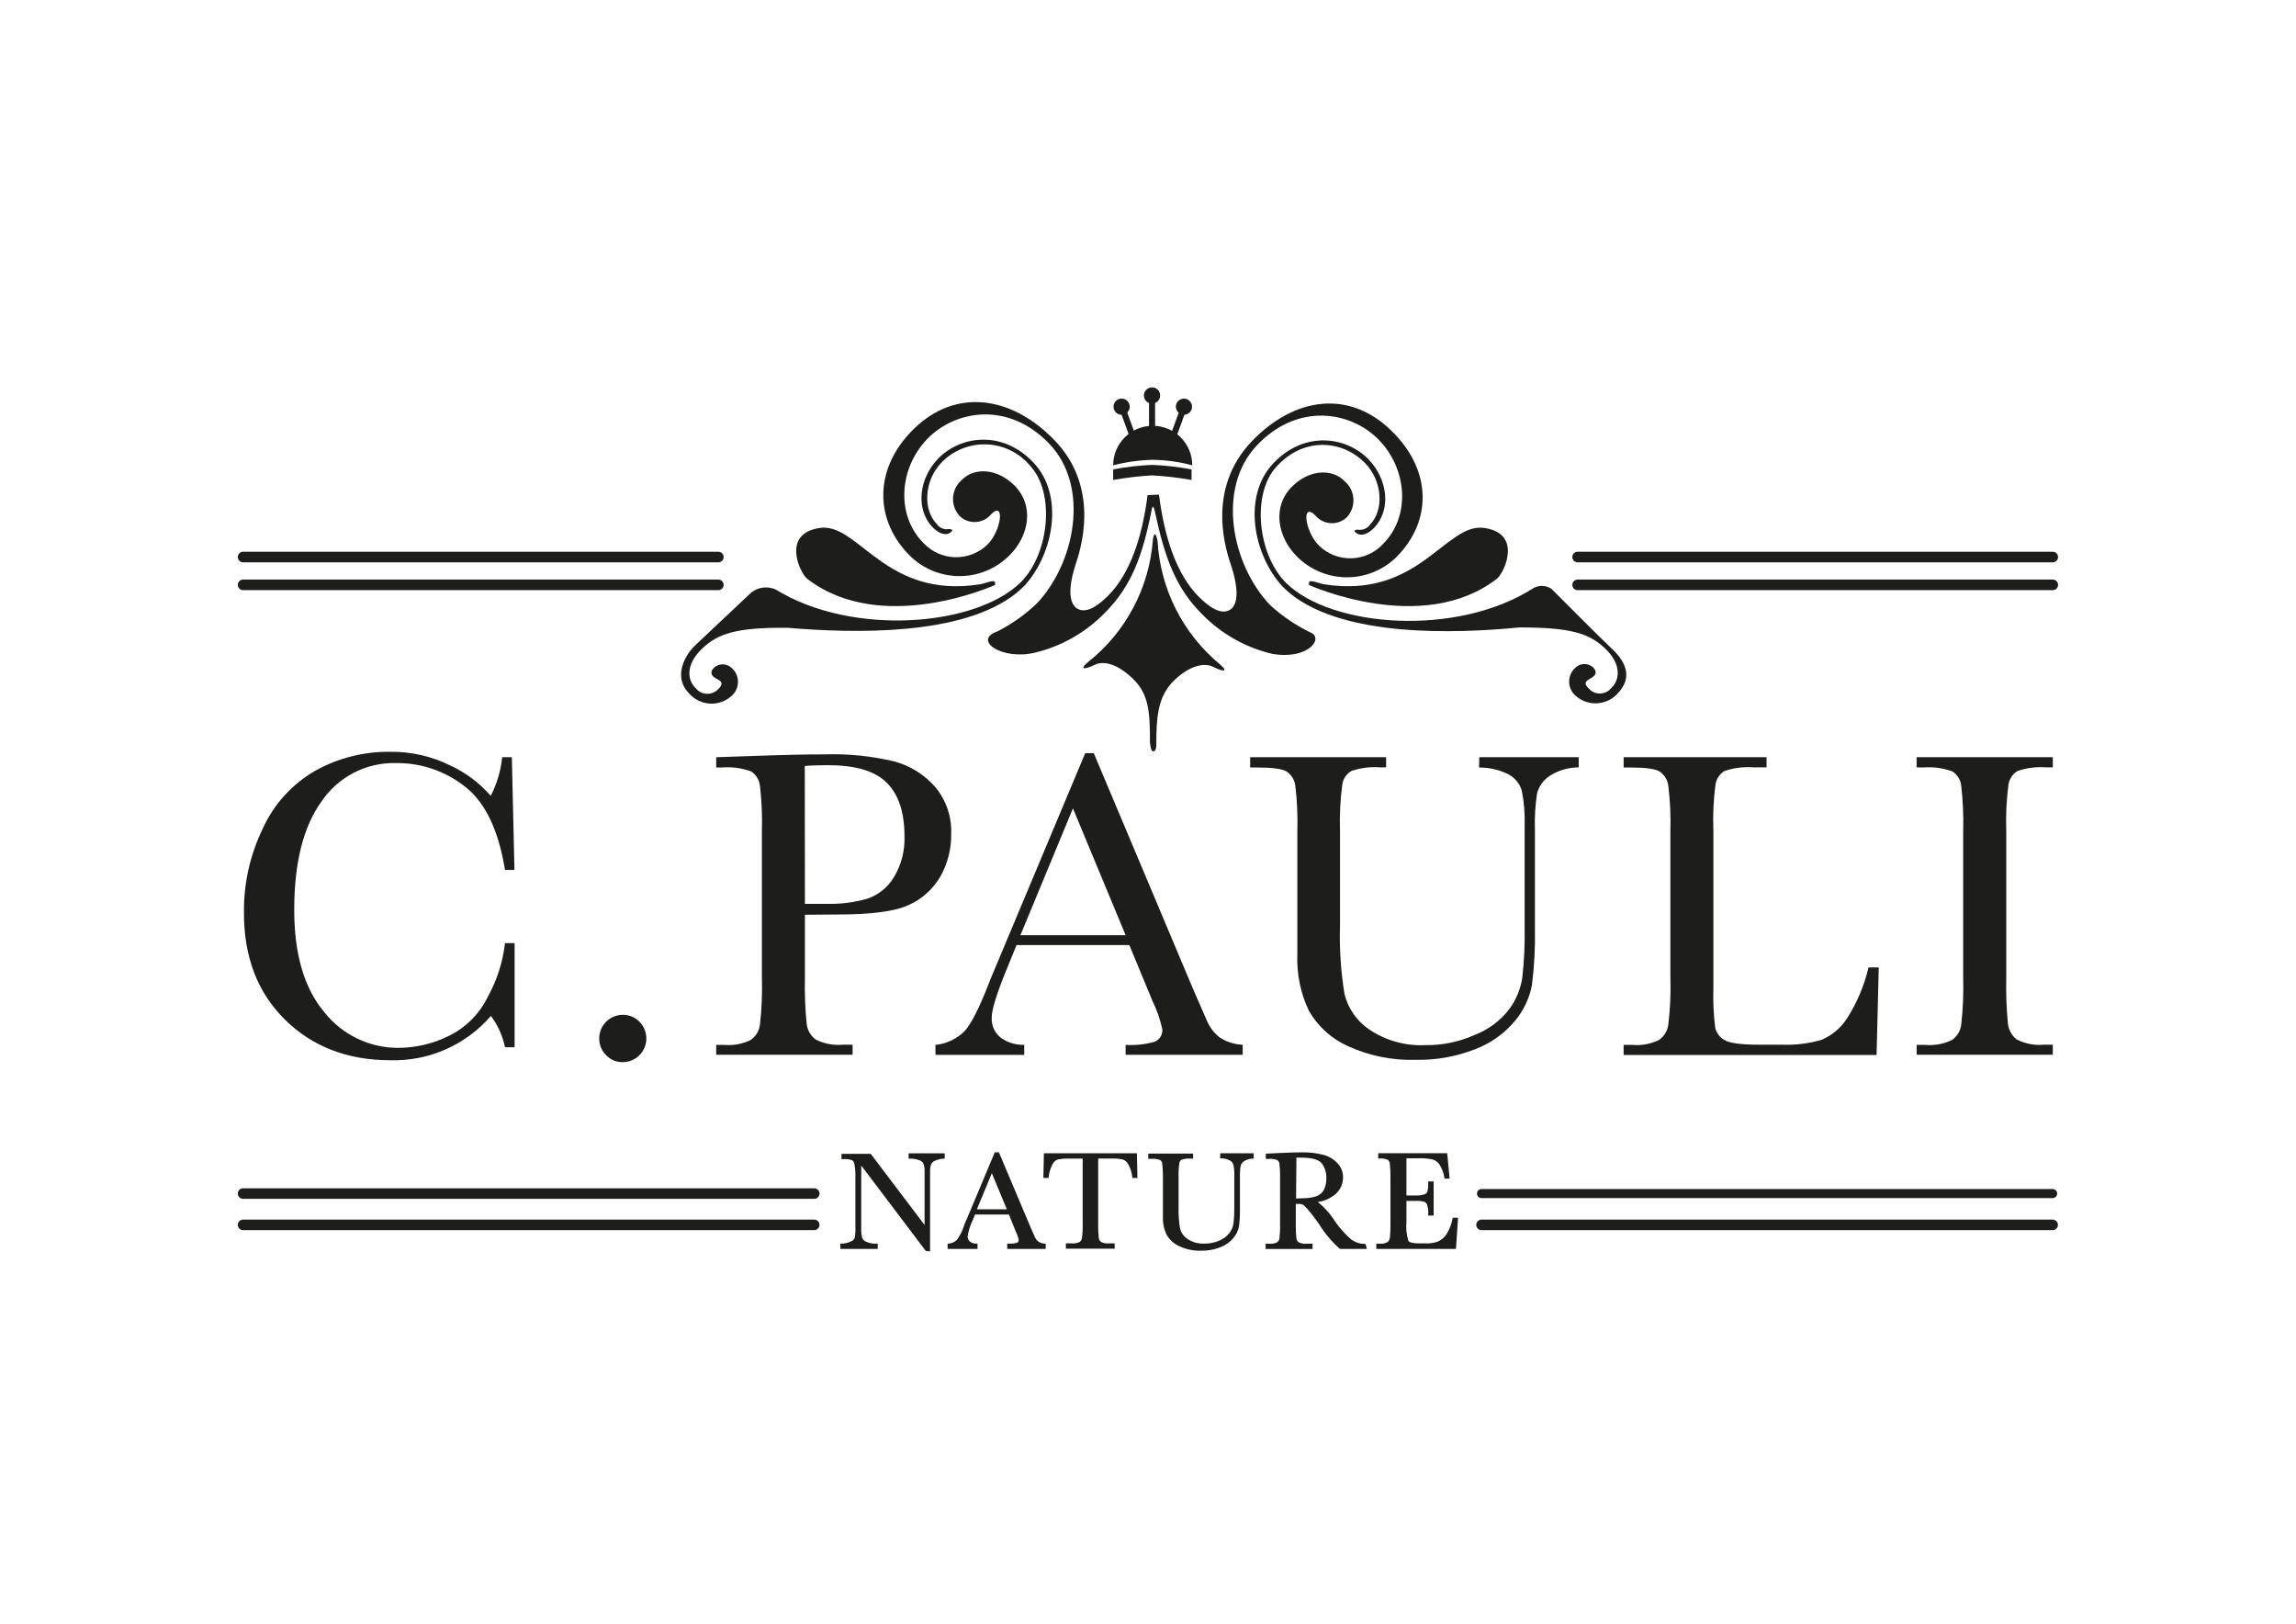 <?xml version="1.0" encoding="utf-8"?>
<svg xmlns="http://www.w3.org/2000/svg" height="794" preserveAspectRatio="xMidYMid meet" version="1.2" viewBox="0 0 841.92 595.5" width="1123" zoomAndPan="magnify">
  <defs>
    <clipPath id="f807a75f88">
      <path d="M 297 412 L 357 412 L 357 459.348 L 297 459.348 Z M 297 412"/>
    </clipPath>
    <clipPath id="290cab8353">
      <path d="M 336 412 L 395 412 L 395 459.348 L 336 459.348 Z M 336 412"/>
    </clipPath>
    <clipPath id="7ccc1c7296">
      <path d="M 371 412 L 428 412 L 428 459.348 L 371 459.348 Z M 371 412"/>
    </clipPath>
    <clipPath id="cf3eaf56d1">
      <path d="M 410 412 L 471 412 L 471 459.348 L 410 459.348 Z M 410 412"/>
    </clipPath>
    <clipPath id="ebf1d3f25f">
      <path d="M 453 412 L 512 412 L 512 459.348 L 453 459.348 Z M 453 412"/>
    </clipPath>
    <clipPath id="12840b3ba7">
      <path d="M 494 412 L 546 412 L 546 459.348 L 494 459.348 Z M 494 412"/>
    </clipPath>
    <clipPath id="e5f614f22c">
      <path d="M 87.07 435 L 301 435 L 301 440 L 87.07 440 Z M 87.07 435"/>
    </clipPath>
    <clipPath id="8d64456c8f">
      <path d="M 87.07 212 L 266 212 L 266 217 L 87.07 217 Z M 87.07 212"/>
    </clipPath>
    <clipPath id="6197ba24ee">
      <path d="M 87.07 202 L 266 202 L 266 207 L 87.07 207 Z M 87.07 202"/>
    </clipPath>
    <clipPath id="8d81e93aa5">
      <path d="M 576 212 L 754.762 212 L 754.762 217 L 576 217 Z M 576 212"/>
    </clipPath>
    <clipPath id="d12bbbc75d">
      <path d="M 576 202 L 754.762 202 L 754.762 207 L 576 207 Z M 576 202"/>
    </clipPath>
    <clipPath id="0a6638a187">
      <path d="M 87.07 447 L 301 447 L 301 452 L 87.07 452 Z M 87.07 447"/>
    </clipPath>
    <clipPath id="6499529a54">
      <path d="M 541 436 L 754.762 436 L 754.762 440 L 541 440 Z M 541 436"/>
    </clipPath>
    <clipPath id="ef3f160206">
      <path d="M 541 447 L 754.762 447 L 754.762 452 L 541 452 Z M 541 447"/>
    </clipPath>
    <clipPath id="01c98ee0f1">
      <path d="M 397 141.613 L 465 141.613 L 465 197 L 397 197 Z M 397 141.613"/>
    </clipPath>
    <clipPath id="b7de36c073">
      <path d="M 380 141.613 L 449 141.613 L 449 197 L 380 197 Z M 380 141.613"/>
    </clipPath>
  </defs>
  <g id="5e2469bf2d">
    <path d="M 185.086 345.898 L 188.605 345.898 L 188.605 384.117 L 185.086 384.117 C 184.219 379.898 182.496 376.066 179.914 372.617 C 178.777 373.93 177.578 375.172 176.305 376.352 C 175.031 377.531 173.699 378.637 172.305 379.668 C 170.91 380.695 169.465 381.648 167.965 382.52 C 166.465 383.391 164.922 384.176 163.336 384.879 C 161.75 385.578 160.129 386.188 158.477 386.711 C 156.82 387.23 155.145 387.66 153.441 387.996 C 151.738 388.332 150.023 388.574 148.297 388.719 C 146.566 388.867 144.836 388.918 143.102 388.871 C 127.324 388.871 114.387 383.883 104.301 373.91 C 94.211 363.934 89.219 350.738 89.32 334.32 C 89.293 329.043 89.863 323.832 91.031 318.688 C 92.203 313.543 93.945 308.598 96.254 303.852 C 98.281 299.391 100.941 295.348 104.242 291.723 C 107.543 288.102 111.324 285.07 115.578 282.637 C 119.742 280.328 124.133 278.59 128.75 277.422 C 133.367 276.254 138.055 275.691 142.816 275.738 C 146.664 275.68 150.461 276.074 154.215 276.922 C 157.965 277.77 161.566 279.047 165.012 280.75 C 170.746 283.418 175.695 287.133 179.859 291.887 C 182.145 287.43 183.543 282.707 184.051 277.727 L 187.598 277.727 L 188.555 319.074 L 185.086 319.074 C 182.691 304.359 177.766 294.145 170.316 288.426 C 168.535 287.027 166.652 285.789 164.66 284.711 C 162.672 283.633 160.605 282.73 158.461 282 C 156.32 281.273 154.129 280.73 151.895 280.371 C 149.66 280.016 147.41 279.848 145.145 279.871 C 143.812 279.836 142.484 279.883 141.16 280.012 C 139.832 280.145 138.52 280.355 137.223 280.652 C 135.922 280.945 134.645 281.32 133.395 281.773 C 132.141 282.227 130.922 282.758 129.734 283.363 C 128.551 283.969 127.406 284.645 126.305 285.395 C 125.203 286.145 124.152 286.957 123.152 287.84 C 122.152 288.719 121.211 289.656 120.328 290.656 C 119.449 291.652 118.633 292.699 117.879 293.801 C 111.137 303.07 107.766 316.352 107.766 333.648 C 107.766 349.996 111.449 362.531 118.812 371.246 C 120.445 373.316 122.297 375.172 124.359 376.816 C 126.418 378.461 128.641 379.848 131.023 380.98 C 133.406 382.117 135.883 382.965 138.461 383.527 C 141.039 384.094 143.645 384.359 146.285 384.324 C 152.586 384.234 158.57 382.812 164.238 380.059 C 167.406 378.539 170.234 376.539 172.727 374.062 C 175.219 371.586 177.234 368.77 178.773 365.613 C 182.172 359.457 184.277 352.883 185.086 345.898 Z M 185.086 345.898" style="stroke:none;fill-rule:nonzero;fill:#1d1d1b;fill-opacity:1;"/>
    <path d="M 219.648 380.809 C 219.648 380.246 219.707 379.688 219.82 379.133 C 219.934 378.582 220.098 378.043 220.316 377.523 C 220.535 377.004 220.801 376.508 221.113 376.039 C 221.43 375.57 221.785 375.137 222.184 374.738 C 222.586 374.34 223.02 373.984 223.488 373.668 C 223.957 373.355 224.453 373.09 224.973 372.871 C 225.492 372.656 226.031 372.488 226.586 372.379 C 227.137 372.266 227.695 372.207 228.262 372.203 C 229.426 372.191 230.543 372.41 231.617 372.859 C 232.691 373.309 233.633 373.953 234.445 374.789 C 235.047 375.398 235.547 376.082 235.945 376.836 C 236.344 377.594 236.625 378.395 236.789 379.234 C 236.953 380.074 236.992 380.922 236.902 381.773 C 236.816 382.625 236.605 383.445 236.277 384.234 C 235.945 385.023 235.508 385.75 234.965 386.41 C 234.418 387.07 233.789 387.637 233.078 388.113 C 232.363 388.586 231.598 388.949 230.777 389.195 C 229.957 389.445 229.117 389.57 228.262 389.57 C 227.105 389.59 225.996 389.375 224.934 388.926 C 223.871 388.477 222.945 387.828 222.156 386.984 C 221.336 386.168 220.707 385.223 220.273 384.152 C 219.836 383.082 219.629 381.965 219.648 380.809 Z M 219.648 380.809" style="stroke:none;fill-rule:nonzero;fill:#1d1d1b;fill-opacity:1;"/>
    <path d="M 295.105 335.508 L 295.105 358.457 C 294.973 364.086 295.18 369.699 295.727 375.305 C 295.832 376.477 296.168 377.574 296.734 378.605 C 297.301 379.637 298.051 380.508 298.984 381.223 C 300.523 382.016 302.141 382.578 303.84 382.906 C 305.539 383.234 307.246 383.32 308.969 383.16 L 312.594 383.16 L 312.594 386.855 L 262.562 386.855 L 262.562 383.238 L 265.484 383.238 C 268.879 383.52 272.113 382.926 275.188 381.457 C 276.113 380.812 276.875 380.016 277.469 379.059 C 278.062 378.102 278.438 377.066 278.602 375.949 C 279.258 370.164 279.5 364.355 279.324 358.535 L 279.324 304.938 C 279.492 299.312 279.25 293.703 278.602 288.113 C 278.473 287.059 278.129 286.082 277.566 285.176 C 277.008 284.273 276.281 283.531 275.395 282.945 C 271.895 281.668 268.293 281.188 264.582 281.5 L 262.562 281.5 L 262.562 277.727 L 276.273 277.262 C 287.223 276.863 295.762 276.676 301.883 276.691 C 310.684 276.379 319.367 277.242 327.934 279.277 C 330.844 280.07 333.574 281.27 336.129 282.871 C 338.684 284.473 340.953 286.41 342.938 288.684 C 344.922 291.07 346.418 293.734 347.422 296.676 C 348.426 299.613 348.871 302.637 348.758 305.738 C 348.812 308.5 348.504 311.223 347.828 313.902 C 347.152 316.582 346.133 319.125 344.773 321.527 C 343.445 323.797 341.805 325.812 339.852 327.578 C 337.902 329.34 335.73 330.77 333.34 331.863 C 328.371 334.242 319.629 335.406 307.109 335.406 Z M 295.105 331.504 L 302.867 331.504 C 308.043 331.652 313.121 331.016 318.102 329.59 C 320.133 328.887 321.98 327.855 323.645 326.496 C 325.309 325.137 326.684 323.531 327.777 321.684 C 329.121 319.438 330.121 317.051 330.777 314.52 C 331.434 311.984 331.719 309.414 331.633 306.797 C 331.633 297.781 329.434 291.293 324.984 286.953 C 320.535 282.609 313.367 280.645 303.434 280.645 C 299.797 280.645 297.004 280.75 295.055 280.957 Z M 295.105 331.504" style="stroke:none;fill-rule:nonzero;fill:#1d1d1b;fill-opacity:1;"/>
    <path d="M 414.125 346.621 L 372.734 346.621 L 369.918 353.547 C 365.727 363.574 363.629 370.121 363.629 373.188 C 363.586 373.895 363.629 374.602 363.758 375.301 C 363.887 376 364.098 376.676 364.391 377.324 C 364.684 377.973 365.051 378.574 365.492 379.133 C 365.93 379.691 366.434 380.191 366.992 380.629 C 368.238 381.523 369.594 382.191 371.059 382.633 C 372.527 383.074 374.023 383.27 375.555 383.211 L 375.555 386.906 L 342.988 386.906 L 342.988 383.238 C 345.039 383.039 346.992 382.492 348.852 381.605 C 350.707 380.719 352.359 379.539 353.801 378.07 C 356.145 375.398 358.992 369.809 362.336 361.297 C 362.598 360.496 363.891 357.371 366.191 351.945 L 397.934 276.227 L 401.062 276.227 L 437.562 362.902 L 442.555 374.324 C 443.562 376.73 445.078 378.754 447.109 380.395 C 449.711 382.125 452.574 383.055 455.695 383.188 L 455.695 386.883 L 412.754 386.883 L 412.754 383.238 C 416.383 383.453 419.941 383.062 423.438 382.074 C 423.887 381.887 424.293 381.629 424.66 381.309 C 425.027 380.988 425.336 380.621 425.586 380.203 C 425.832 379.785 426.012 379.336 426.117 378.863 C 426.223 378.387 426.254 377.91 426.207 377.426 C 425.387 373.773 424.152 370.266 422.508 366.906 Z M 412.754 343.004 L 393.43 296.488 L 374.16 343.004 Z M 412.754 343.004" style="stroke:none;fill-rule:nonzero;fill:#1d1d1b;fill-opacity:1;"/>
    <path d="M 542.484 277.727 L 578.961 277.727 L 578.961 281.449 C 577.031 281.449 575.145 281.727 573.301 282.281 C 571.457 282.836 569.73 283.645 568.121 284.703 C 567.035 285.445 566.113 286.352 565.352 287.426 C 564.594 288.496 564.039 289.664 563.695 290.93 C 563.004 295.387 562.738 299.863 562.895 304.371 L 562.895 340.547 C 563.035 347.465 562.672 354.355 561.809 361.223 C 561.352 363.668 560.594 366.02 559.527 368.27 C 558.461 370.52 557.125 372.598 555.523 374.504 C 553.57 376.824 551.355 378.859 548.879 380.613 C 546.406 382.363 543.746 383.773 540.906 384.84 C 533.91 387.566 526.66 388.859 519.152 388.715 C 514.898 388.844 510.688 388.488 506.516 387.648 C 502.344 386.812 498.32 385.516 494.445 383.754 C 491.426 382.414 488.68 380.641 486.219 378.434 C 483.758 376.227 481.699 373.691 480.039 370.836 C 478.484 367.602 477.348 364.23 476.621 360.723 C 475.895 357.211 475.602 353.664 475.742 350.082 L 475.742 304.938 C 475.922 299.312 475.672 293.703 474.992 288.113 C 474.855 287.059 474.504 286.082 473.941 285.18 C 473.375 284.277 472.648 283.531 471.762 282.945 C 470.129 281.965 466.586 281.5 461.023 281.5 L 458.438 281.5 L 458.438 277.727 L 508.312 277.727 L 508.312 281.449 L 506.113 281.449 C 502.516 281.176 499.004 281.613 495.586 282.766 C 494.68 283.297 493.934 284 493.344 284.867 C 492.754 285.734 492.379 286.691 492.223 287.727 C 491.477 293.441 491.199 299.18 491.395 304.938 L 491.395 339.309 C 491.133 347.801 491.684 356.242 493.051 364.633 C 493.723 367.32 494.859 369.793 496.465 372.055 C 498.066 374.312 500.023 376.207 502.336 377.734 C 505.348 379.727 508.598 381.203 512.082 382.156 C 515.566 383.109 519.113 383.496 522.723 383.316 C 529.031 383.395 535.07 382.145 540.828 379.57 C 543.293 378.617 545.59 377.359 547.715 375.789 C 549.84 374.219 551.719 372.395 553.348 370.316 C 555.906 366.879 557.535 363.043 558.238 358.816 C 558.949 352.625 559.242 346.418 559.117 340.188 L 559.117 302.922 C 559.277 298.574 558.934 294.27 558.082 290 C 557.711 288.742 557.117 287.602 556.297 286.578 C 555.477 285.555 554.496 284.723 553.348 284.082 C 549.91 282.348 546.262 281.484 542.406 281.5 Z M 542.484 277.727" style="stroke:none;fill-rule:nonzero;fill:#1d1d1b;fill-opacity:1;"/>
    <path d="M 689.027 354.812 L 688.227 386.934 L 595.438 386.934 L 595.438 383.238 L 598.645 383.238 C 602.047 383.523 605.289 382.93 608.371 381.457 C 609.301 380.816 610.066 380.016 610.664 379.059 C 611.262 378.102 611.645 377.066 611.812 375.949 C 612.512 370.164 612.77 364.359 612.59 358.535 L 612.59 304.938 C 612.762 299.309 612.504 293.703 611.812 288.113 C 611.68 287.062 611.332 286.082 610.77 285.18 C 610.211 284.281 609.488 283.535 608.605 282.945 C 606.949 281.965 603.43 281.5 597.844 281.5 L 595.438 281.5 L 595.438 277.727 L 647.871 277.727 L 647.871 281.449 L 643.035 281.449 C 639.43 281.176 635.91 281.617 632.48 282.766 C 631.594 283.293 630.859 283.98 630.277 284.828 C 629.695 285.676 629.316 286.609 629.145 287.625 C 628.391 293.371 628.129 299.145 628.367 304.938 L 628.367 362.074 C 628.203 367.027 628.418 371.961 629.016 376.883 C 629.234 377.871 629.648 378.773 630.266 379.582 C 630.879 380.387 631.637 381.031 632.531 381.508 C 634.422 382.594 638.535 383.16 644.793 383.16 L 653.098 383.16 C 658.18 383.383 663.164 382.789 668.051 381.379 C 669.945 380.574 671.68 379.512 673.258 378.191 C 674.836 376.871 676.188 375.348 677.312 373.625 C 681.039 367.809 683.695 361.535 685.277 354.812 Z M 689.027 354.812" style="stroke:none;fill-rule:nonzero;fill:#1d1d1b;fill-opacity:1;"/>
    <path d="M 702.922 281.449 L 702.922 277.727 L 752.871 277.727 L 752.871 281.449 L 750.52 281.449 C 746.91 281.18 743.395 281.617 739.965 282.766 C 739.078 283.293 738.344 283.98 737.762 284.828 C 737.18 285.676 736.801 286.609 736.629 287.625 C 735.867 293.336 735.59 299.074 735.801 304.836 L 735.801 358.457 C 735.664 364.086 735.863 369.699 736.395 375.305 C 736.5 376.469 736.832 377.562 737.391 378.594 C 737.949 379.621 738.684 380.496 739.602 381.223 C 741.148 382.02 742.773 382.586 744.48 382.914 C 746.188 383.242 747.906 383.324 749.641 383.16 L 752.871 383.16 L 752.871 386.855 L 702.922 386.855 L 702.922 383.238 L 706.129 383.238 C 709.531 383.523 712.773 382.93 715.855 381.457 C 716.785 380.816 717.547 380.02 718.141 379.062 C 718.734 378.105 719.113 377.066 719.27 375.949 C 719.926 370.164 720.168 364.355 719.992 358.535 L 719.992 304.938 C 720.16 299.312 719.918 293.703 719.27 288.113 C 719.145 287.059 718.805 286.078 718.242 285.172 C 717.68 284.27 716.953 283.527 716.062 282.945 C 712.562 281.668 708.961 281.188 705.25 281.5 Z M 702.922 281.449" style="stroke:none;fill-rule:nonzero;fill:#1d1d1b;fill-opacity:1;"/>
    <path d="M 339.652 458.488 L 315.359 426.344 L 315.359 450.145 C 315.293 451.457 315.398 452.758 315.672 454.043 C 315.988 454.848 316.539 455.422 317.324 455.777 C 318.621 456.379 319.984 456.637 321.414 456.551 L 321.414 457.715 L 308.48 457.715 L 308.48 456.551 C 309.797 456.527 311.047 456.223 312.23 455.648 C 312.957 455.344 313.465 454.824 313.758 454.098 C 313.969 452.785 314.047 451.469 313.988 450.145 L 313.988 432.055 C 314.062 430.316 313.941 428.594 313.625 426.887 C 313.512 426.125 313.125 425.547 312.461 425.152 C 311.297 424.809 310.105 424.68 308.895 424.766 L 308.895 423.602 L 319.035 423.602 L 339.367 450.453 L 339.367 429.754 C 339.441 428.66 339.285 427.602 338.898 426.574 C 338.457 425.836 337.82 425.352 336.984 425.129 C 335.863 424.738 334.707 424.559 333.52 424.586 L 333.52 423.422 L 345.988 423.422 L 345.988 424.586 C 344.785 424.648 343.641 424.934 342.547 425.438 C 341.812 425.754 341.285 426.277 340.969 427.016 C 340.68 428.035 340.559 429.078 340.609 430.141 L 340.609 458.566 Z M 339.652 458.488" style="stroke:none;fill-rule:nonzero;fill:#1d1d1b;fill-opacity:1;"/>
    <g clip-path="url(#f807a75f88)" clip-rule="nonzero">
      <path d="M 105.391 130.12 L 96 117.681 L 96 126.891 C 95.974 127.399 96.015 127.902 96.121 128.399 C 96.243 128.711 96.456 128.933 96.759 129.07 C 97.261 129.303 97.788 129.403 98.34 129.37 L 98.34 129.82 L 93.341 129.82 L 93.341 129.37 C 93.849 129.361 94.333 129.243 94.79 129.021 C 95.071 128.903 95.267 128.702 95.381 128.42 C 95.462 127.913 95.492 127.403 95.47 126.891 L 95.47 119.89 C 95.498 119.218 95.452 118.551 95.329 117.891 C 95.285 117.596 95.136 117.372 94.879 117.219 C 94.429 117.086 93.969 117.037 93.501 117.07 L 93.501 116.619 L 97.421 116.619 L 105.28 127.01 L 105.28 119 C 105.309 118.577 105.249 118.167 105.099 117.77 C 104.929 117.484 104.683 117.297 104.359 117.21 C 103.926 117.059 103.479 116.99 103.02 117 L 103.02 116.55 L 107.84 116.55 L 107.84 117 C 107.375 117.024 106.932 117.135 106.51 117.33 C 106.226 117.452 106.022 117.655 105.9 117.941 C 105.788 118.335 105.741 118.739 105.761 119.15 L 105.761 130.15 Z M 105.391 130.12" style="fill:none;stroke-width:0.3;stroke-linecap:butt;stroke-linejoin:miter;stroke:#1d1d1b;stroke-opacity:1;stroke-miterlimit:10;" transform="matrix(2.587,0,0,2.584,67.023,122.236)"/>
    </g>
    <path d="M 370.176 445.078 L 357.242 445.078 L 356.363 447.25 C 355.398 449.211 354.742 451.27 354.395 453.426 C 354.367 453.875 354.441 454.305 354.625 454.715 C 354.809 455.125 355.078 455.473 355.43 455.75 C 356.203 456.305 357.066 456.574 358.016 456.551 L 358.016 457.715 L 347.824 457.715 L 347.824 456.551 C 349.148 456.426 350.277 455.891 351.215 454.949 C 352.332 453.355 353.195 451.633 353.801 449.781 C 353.801 449.523 354.293 448.539 355.016 446.836 L 365 423.035 L 365.984 423.035 L 377.445 450.168 L 379.023 453.762 C 379.332 454.52 379.805 455.156 380.445 455.672 C 381.227 456.203 382.09 456.496 383.031 456.551 L 383.031 457.715 L 369.684 457.715 L 369.684 456.551 C 370.824 456.613 371.945 456.492 373.047 456.191 C 373.332 456.066 373.555 455.871 373.711 455.605 C 373.867 455.34 373.93 455.051 373.898 454.742 C 373.648 453.582 373.262 452.473 372.734 451.41 Z M 369.734 443.941 L 363.656 429.312 L 357.602 443.941 Z M 369.734 443.941" style="stroke:none;fill-rule:nonzero;fill:#1d1d1b;fill-opacity:1;"/>
    <g clip-path="url(#290cab8353)" clip-rule="nonzero">
      <path d="M 117.19 124.93 L 112.19 124.93 L 111.851 125.771 C 111.478 126.529 111.224 127.326 111.09 128.16 C 111.079 128.334 111.108 128.501 111.179 128.659 C 111.25 128.818 111.354 128.953 111.49 129.06 C 111.789 129.275 112.123 129.379 112.489 129.37 L 112.489 129.82 L 108.55 129.82 L 108.55 129.37 C 109.062 129.321 109.498 129.114 109.86 128.75 C 110.292 128.133 110.626 127.467 110.86 126.75 C 110.86 126.65 111.05 126.269 111.33 125.61 L 115.189 116.4 L 115.57 116.4 L 120 126.9 L 120.61 128.29 C 120.73 128.584 120.912 128.83 121.16 129.03 C 121.462 129.235 121.796 129.349 122.16 129.37 L 122.16 129.82 L 117 129.82 L 117 129.37 C 117.441 129.394 117.874 129.347 118.3 129.231 C 118.41 129.182 118.496 129.107 118.557 129.004 C 118.617 128.901 118.641 128.789 118.629 128.67 C 118.533 128.221 118.383 127.792 118.179 127.38 Z M 117.02 124.49 L 114.67 118.829 L 112.329 124.49 Z M 117.02 124.49" style="fill:none;stroke-width:0.3;stroke-linecap:butt;stroke-linejoin:miter;stroke:#1d1d1b;stroke-opacity:1;stroke-miterlimit:10;" transform="matrix(2.587,0,0,2.584,67.023,122.236)"/>
    </g>
    <path d="M 384.117 431.664 L 382.953 431.664 L 383.137 423.395 L 416.48 423.395 L 416.66 431.664 L 415.574 431.664 C 415.367 429.922 414.832 428.285 413.969 426.754 C 413.477 425.875 412.75 425.262 411.797 424.922 C 410.484 424.629 409.156 424.508 407.812 424.559 L 402.277 424.559 L 402.277 448.801 C 402.242 450.527 402.312 452.25 402.484 453.969 C 402.559 454.738 402.895 455.367 403.492 455.855 C 404.488 456.348 405.543 456.543 406.648 456.449 L 408.332 456.449 L 408.332 457.609 L 391.207 457.609 L 391.207 456.449 L 392.965 456.449 C 394.031 456.535 395.047 456.355 396.02 455.906 C 396.637 455.477 396.996 454.891 397.105 454.148 C 397.328 452.336 397.414 450.52 397.363 448.695 L 397.363 424.586 L 392.188 424.586 C 390.684 424.531 389.191 424.641 387.715 424.922 C 386.758 425.281 386.051 425.922 385.594 426.832 C 384.789 428.352 384.301 429.961 384.117 431.664 Z M 384.117 431.664" style="stroke:none;fill-rule:nonzero;fill:#1d1d1b;fill-opacity:1;"/>
    <g clip-path="url(#7ccc1c7296)" clip-rule="nonzero">
      <path d="M 122.58 119.739 L 122.13 119.739 L 122.201 116.539 L 135.09 116.539 L 135.16 119.739 L 134.74 119.739 C 134.66 119.065 134.453 118.432 134.119 117.839 C 133.929 117.499 133.648 117.262 133.28 117.13 C 132.772 117.017 132.259 116.97 131.74 116.99 L 129.6 116.99 L 129.6 126.371 C 129.586 127.039 129.613 127.705 129.68 128.371 C 129.709 128.668 129.838 128.912 130.069 129.101 C 130.454 129.291 130.862 129.367 131.29 129.33 L 131.94 129.33 L 131.94 129.779 L 125.32 129.779 L 125.32 129.33 L 126 129.33 C 126.412 129.364 126.805 129.294 127.181 129.12 C 127.419 128.954 127.558 128.727 127.6 128.44 C 127.687 127.739 127.72 127.036 127.7 126.33 L 127.7 117 L 125.699 117 C 125.118 116.979 124.541 117.021 123.97 117.13 C 123.6 117.269 123.327 117.517 123.15 117.869 C 122.839 118.457 122.651 119.08 122.58 119.739 Z M 122.58 119.739" style="fill:none;stroke-width:0.3;stroke-linecap:butt;stroke-linejoin:miter;stroke:#1d1d1b;stroke-opacity:1;stroke-miterlimit:10;" transform="matrix(2.587,0,0,2.584,67.023,122.236)"/>
    </g>
    <path d="M 447.832 423.395 L 459.316 423.395 L 459.316 424.586 C 458.078 424.598 456.941 424.941 455.902 425.617 C 455.207 426.105 454.75 426.762 454.531 427.582 C 454.305 428.988 454.219 430.398 454.273 431.82 L 454.273 443.219 C 454.32 445.395 454.207 447.566 453.938 449.73 C 453.637 451.289 452.973 452.676 451.945 453.891 C 450.676 455.379 449.125 456.465 447.289 457.145 C 445.082 457.996 442.797 458.402 440.434 458.359 C 437.723 458.445 435.137 457.918 432.672 456.785 C 430.738 455.93 429.227 454.594 428.145 452.777 C 427.141 450.688 426.691 448.48 426.801 446.164 L 426.801 431.949 C 426.844 430.223 426.758 428.496 426.543 426.781 C 426.461 426.074 426.125 425.523 425.535 425.129 C 424.438 424.719 423.309 424.562 422.145 424.664 L 421.422 424.664 L 421.422 423.5 L 437.098 423.5 L 437.098 424.586 L 436.426 424.586 C 435.281 424.5 434.168 424.648 433.086 425.023 C 432.492 425.375 432.148 425.891 432.051 426.574 C 431.801 428.367 431.703 430.168 431.77 431.977 L 431.77 442.676 C 431.684 445.355 431.863 448.016 432.312 450.66 C 432.52 451.504 432.879 452.281 433.383 452.992 C 433.887 453.699 434.504 454.293 435.234 454.77 C 437.172 456.051 439.301 456.637 441.625 456.527 C 443.613 456.555 445.52 456.164 447.34 455.363 C 448.875 454.715 450.148 453.73 451.168 452.418 C 451.973 451.336 452.48 450.129 452.695 448.801 C 452.918 446.852 453.016 444.895 452.98 442.934 L 452.98 431.254 C 453.039 429.879 452.926 428.516 452.645 427.168 C 452.422 426.363 451.945 425.75 451.223 425.336 C 450.145 424.77 448.996 424.484 447.781 424.48 Z M 447.832 423.395" style="stroke:none;fill-rule:nonzero;fill:#1d1d1b;fill-opacity:1;"/>
    <g clip-path="url(#cf3eaf56d1)" clip-rule="nonzero">
      <path d="M 147.21 116.539 L 151.65 116.539 L 151.65 117 C 151.171 117.005 150.731 117.138 150.33 117.399 C 150.061 117.588 149.884 117.842 149.8 118.16 C 149.712 118.704 149.679 119.25 149.7 119.8 L 149.7 124.211 C 149.718 125.053 149.674 125.893 149.57 126.73 C 149.454 127.334 149.197 127.87 148.8 128.34 C 148.309 128.916 147.71 129.336 147 129.6 C 146.147 129.929 145.264 130.086 144.35 130.07 C 143.302 130.103 142.302 129.899 141.349 129.46 C 140.602 129.129 140.018 128.612 139.599 127.91 C 139.211 127.101 139.038 126.247 139.08 125.35 L 139.08 119.85 C 139.096 119.182 139.063 118.513 138.98 117.85 C 138.948 117.576 138.819 117.363 138.591 117.21 C 138.166 117.052 137.73 116.991 137.28 117.031 L 137.001 117.031 L 137.001 116.58 L 143.06 116.58 L 143.06 117 L 142.801 117 C 142.358 116.967 141.928 117.024 141.51 117.17 C 141.28 117.306 141.147 117.505 141.109 117.77 C 141.013 118.464 140.975 119.16 141.001 119.86 L 141.001 124.001 C 140.967 125.037 141.037 126.067 141.211 127.09 C 141.291 127.417 141.43 127.718 141.624 127.993 C 141.819 128.266 142.058 128.496 142.34 128.68 C 143.089 129.176 143.912 129.403 144.81 129.361 C 145.579 129.371 146.316 129.22 147.02 128.91 C 147.613 128.659 148.105 128.278 148.5 127.77 C 148.811 127.352 149.007 126.885 149.09 126.371 C 149.176 125.616 149.214 124.859 149.2 124.1 L 149.2 119.581 C 149.223 119.049 149.179 118.521 149.07 117.999 C 148.984 117.688 148.8 117.451 148.521 117.291 C 148.104 117.071 147.66 116.961 147.19 116.959 Z M 147.21 116.539" style="fill:none;stroke-width:0.3;stroke-linecap:butt;stroke-linejoin:miter;stroke:#1d1d1b;stroke-opacity:1;stroke-miterlimit:10;" transform="matrix(2.587,0,0,2.584,67.023,122.236)"/>
    </g>
    <path d="M 500.734 457.715 L 491.496 457.715 C 488.543 455.09 486.035 452.09 483.969 448.723 C 482.883 447.172 481.77 445.672 480.605 444.25 C 479.891 443.309 479.09 442.449 478.203 441.668 C 477.559 441.301 476.867 441.148 476.133 441.203 L 474.762 441.203 L 474.762 448.953 C 474.727 450.68 474.797 452.402 474.969 454.121 C 475.047 454.883 475.383 455.5 475.977 455.984 C 476.973 456.477 478.023 456.676 479.133 456.578 L 480.918 456.578 L 480.918 457.738 L 464.465 457.738 L 464.465 456.578 L 465.398 456.578 C 466.461 456.664 467.48 456.484 468.449 456.035 C 469.066 455.605 469.43 455.02 469.535 454.277 C 469.746 452.465 469.824 450.648 469.77 448.824 L 469.77 431.977 C 469.816 430.246 469.738 428.523 469.535 426.809 C 469.457 426.102 469.121 425.551 468.527 425.152 C 467.422 424.746 466.285 424.59 465.113 424.688 L 464.543 424.688 L 464.543 423.527 L 469.457 423.293 C 472.719 423.137 475.332 423.059 477.219 423.059 C 479.926 422.992 482.59 423.293 485.211 423.965 C 487.16 424.492 488.824 425.492 490.203 426.961 C 490.832 427.633 491.309 428.398 491.637 429.258 C 491.961 430.117 492.113 431.004 492.094 431.926 C 492.086 433.02 491.859 434.066 491.41 435.066 C 490.957 436.066 490.324 436.93 489.508 437.66 C 488.48 438.531 487.344 439.219 486.098 439.723 C 484.852 440.227 483.555 440.523 482.211 440.605 C 484.992 442.672 487.301 445.172 489.145 448.102 C 490.895 450.656 492.938 452.945 495.273 454.977 C 496.832 456.055 498.555 456.625 500.449 456.68 Z M 474.863 440.012 L 478.797 439.859 C 479.992 439.812 481.164 439.621 482.316 439.289 C 483.23 439.043 484.043 438.605 484.746 437.973 C 485.414 437.32 485.898 436.555 486.195 435.672 C 486.59 434.543 486.773 433.379 486.738 432.184 C 486.785 431.141 486.656 430.125 486.344 429.129 C 486.031 428.133 485.562 427.223 484.926 426.395 C 483.711 424.945 481.074 424.223 477.168 424.223 C 476.52 424.223 475.82 424.223 474.992 424.223 Z M 474.863 440.012" style="stroke:none;fill-rule:nonzero;fill:#1d1d1b;fill-opacity:1;"/>
    <g clip-path="url(#ebf1d3f25f)" clip-rule="nonzero">
      <path d="M 167.661 129.82 L 164.089 129.82 C 162.948 128.804 161.978 127.644 161.179 126.34 C 160.76 125.74 160.329 125.16 159.879 124.61 C 159.603 124.245 159.293 123.913 158.951 123.611 C 158.701 123.468 158.434 123.41 158.15 123.431 L 157.62 123.431 L 157.62 126.43 C 157.607 127.098 157.634 127.764 157.7 128.43 C 157.73 128.724 157.86 128.963 158.09 129.151 C 158.475 129.341 158.881 129.418 159.31 129.38 L 160 129.38 L 160 129.829 L 153.64 129.829 L 153.64 129.38 L 154.001 129.38 C 154.411 129.414 154.805 129.344 155.18 129.17 C 155.419 129.004 155.559 128.777 155.6 128.49 C 155.681 127.789 155.712 127.086 155.69 126.38 L 155.69 119.86 C 155.709 119.191 155.678 118.524 155.6 117.86 C 155.57 117.587 155.44 117.374 155.21 117.219 C 154.783 117.062 154.343 117.002 153.89 117.04 L 153.67 117.04 L 153.67 116.591 L 155.57 116.5 C 156.83 116.44 157.841 116.409 158.57 116.409 C 159.617 116.384 160.646 116.5 161.66 116.76 C 162.413 116.964 163.056 117.351 163.589 117.919 C 163.833 118.179 164.017 118.476 164.144 118.808 C 164.269 119.141 164.328 119.484 164.32 119.841 C 164.317 120.264 164.23 120.669 164.056 121.056 C 163.881 121.443 163.636 121.777 163.321 122.06 C 162.924 122.397 162.484 122.663 162.002 122.858 C 161.521 123.053 161.019 123.168 160.5 123.199 C 161.575 123.999 162.467 124.966 163.18 126.1 C 163.857 127.089 164.646 127.975 165.549 128.761 C 166.152 129.178 166.818 129.398 167.55 129.42 Z M 157.659 122.97 L 159.18 122.911 C 159.642 122.893 160.095 122.818 160.541 122.69 C 160.894 122.595 161.208 122.425 161.48 122.181 C 161.738 121.928 161.925 121.632 162.04 121.29 C 162.193 120.853 162.264 120.403 162.25 119.94 C 162.268 119.537 162.218 119.144 162.098 118.758 C 161.977 118.373 161.796 118.021 161.549 117.7 C 161.08 117.139 160.06 116.86 158.55 116.86 C 158.3 116.86 158.029 116.86 157.709 116.86 Z M 157.659 122.97" style="fill:none;stroke-width:0.3;stroke-linecap:butt;stroke-linejoin:miter;stroke:#1d1d1b;stroke-opacity:1;stroke-miterlimit:10;" transform="matrix(2.587,0,0,2.584,67.023,122.236)"/>
    </g>
    <path d="M 533.043 447.043 L 534.258 447.043 L 533.535 457.715 L 505.078 457.715 L 505.078 456.551 L 505.777 456.551 C 506.953 456.688 508.059 456.461 509.09 455.879 C 509.602 455.41 509.918 454.832 510.047 454.148 C 510.23 452.371 510.301 450.586 510.254 448.801 L 510.254 431.949 C 510.301 430.223 510.227 428.5 510.02 426.781 C 509.965 426.051 509.637 425.473 509.035 425.051 C 507.992 424.605 506.906 424.434 505.777 424.535 L 505.777 423.371 L 530.328 423.371 L 531.152 431.926 L 530.066 431.926 C 529.762 430.066 529.098 428.34 528.074 426.758 C 527.363 425.805 526.43 425.176 525.281 424.871 C 523.574 424.535 521.848 424.398 520.109 424.457 L 515.348 424.457 L 515.348 438.875 L 518.996 438.875 C 520.188 438.941 521.352 438.797 522.488 438.438 C 523.121 438.203 523.562 437.773 523.809 437.145 C 524.07 436.023 524.176 434.887 524.117 433.734 L 525.332 433.734 L 525.332 445.465 L 524.117 445.465 C 524.203 444.16 524.051 442.887 523.652 441.641 C 523.363 441.008 522.891 440.586 522.23 440.375 C 521.207 440.133 520.172 440.035 519.125 440.09 L 515.348 440.09 L 515.348 448.203 C 515.113 450.652 515.371 453.047 516.125 455.387 C 516.641 456.086 518.066 456.449 520.367 456.449 L 522.953 456.449 C 524.488 456.496 525.98 456.266 527.43 455.75 C 528.805 455.113 529.918 454.164 530.766 452.906 C 531.883 451.09 532.645 449.137 533.043 447.043 Z M 533.043 447.043" style="stroke:none;fill-rule:nonzero;fill:#1d1d1b;fill-opacity:1;"/>
    <g clip-path="url(#12840b3ba7)" clip-rule="nonzero">
      <path d="M 180.15 125.691 L 180.62 125.691 L 180.34 129.82 L 169.34 129.82 L 169.34 129.37 L 169.61 129.37 C 170.065 129.423 170.492 129.335 170.891 129.11 C 171.088 128.928 171.211 128.705 171.26 128.44 C 171.331 127.752 171.359 127.062 171.341 126.371 L 171.341 119.85 C 171.359 119.182 171.33 118.515 171.25 117.85 C 171.229 117.567 171.102 117.343 170.869 117.18 C 170.466 117.008 170.046 116.941 169.61 116.981 L 169.61 116.53 L 179.101 116.53 L 179.419 119.841 L 178.999 119.841 C 178.882 119.121 178.625 118.453 178.229 117.841 C 177.955 117.472 177.594 117.229 177.15 117.111 C 176.49 116.981 175.822 116.928 175.15 116.95 L 173.31 116.95 L 173.31 122.53 L 174.72 122.53 C 175.181 122.555 175.631 122.5 176.07 122.36 C 176.315 122.27 176.485 122.103 176.58 121.86 C 176.682 121.426 176.722 120.986 176.7 120.54 L 177.169 120.54 L 177.169 125.08 L 176.7 125.08 C 176.733 124.575 176.674 124.082 176.52 123.6 C 176.408 123.355 176.226 123.192 175.97 123.11 C 175.575 123.016 175.175 122.979 174.77 123 L 173.31 123 L 173.31 126.139 C 173.219 127.087 173.319 128.014 173.61 128.919 C 173.809 129.19 174.361 129.33 175.25 129.33 L 176.25 129.33 C 176.843 129.349 177.42 129.259 177.98 129.06 C 178.512 128.813 178.942 128.446 179.27 127.959 C 179.702 127.257 179.996 126.501 180.15 125.691 Z M 180.15 125.691" style="fill:none;stroke-width:0.3;stroke-linecap:butt;stroke-linejoin:miter;stroke:#1d1d1b;stroke-opacity:1;stroke-miterlimit:10;" transform="matrix(2.587,0,0,2.584,67.023,122.236)"/>
    </g>
    <g clip-path="url(#e5f614f22c)" clip-rule="nonzero">
      <path d="M 0.75 114.43 L 81.729 114.43" style="fill:none;stroke-width:1.5;stroke-linecap:round;stroke-linejoin:miter;stroke:#1d1d1b;stroke-opacity:1;stroke-miterlimit:10;" transform="matrix(2.587,0,0,2.584,87.071,142.083)"/>
    </g>
    <g clip-path="url(#8d64456c8f)" clip-rule="nonzero">
      <path d="M 0.75 28.029 L 68.14 28.029" style="fill:none;stroke-width:1.5;stroke-linecap:round;stroke-linejoin:miter;stroke:#1d1d1b;stroke-opacity:1;stroke-miterlimit:10;" transform="matrix(2.587,0,0,2.584,87.071,142.083)"/>
    </g>
    <g clip-path="url(#6197ba24ee)" clip-rule="nonzero">
      <path d="M 0.75 24.08 L 68.14 24.08" style="fill:none;stroke-width:1.5;stroke-linecap:round;stroke-linejoin:miter;stroke:#1d1d1b;stroke-opacity:1;stroke-miterlimit:10;" transform="matrix(2.587,0,0,2.584,87.071,142.083)"/>
    </g>
    <g clip-path="url(#8d81e93aa5)" clip-rule="nonzero">
      <path d="M 189.98 28.029 L 257.36 28.029" style="fill:none;stroke-width:1.5;stroke-linecap:round;stroke-linejoin:miter;stroke:#1d1d1b;stroke-opacity:1;stroke-miterlimit:10;" transform="matrix(2.587,0,0,2.584,87.071,142.083)"/>
    </g>
    <g clip-path="url(#d12bbbc75d)" clip-rule="nonzero">
      <path d="M 189.98 24.08 L 257.36 24.08" style="fill:none;stroke-width:1.5;stroke-linecap:round;stroke-linejoin:miter;stroke:#1d1d1b;stroke-opacity:1;stroke-miterlimit:10;" transform="matrix(2.587,0,0,2.584,87.071,142.083)"/>
    </g>
    <g clip-path="url(#0a6638a187)" clip-rule="nonzero">
      <path d="M 0.75 118.871 L 81.729 118.871" style="fill:none;stroke-width:1.5;stroke-linecap:round;stroke-linejoin:miter;stroke:#1d1d1b;stroke-opacity:1;stroke-miterlimit:10;" transform="matrix(2.587,0,0,2.584,87.071,142.083)"/>
    </g>
    <g clip-path="url(#6499529a54)" clip-rule="nonzero">
      <path d="M 176.359 114.43 L 257.34 114.43" style="fill:none;stroke-width:1.29;stroke-linecap:round;stroke-linejoin:miter;stroke:#1d1d1b;stroke-opacity:1;stroke-miterlimit:10;" transform="matrix(2.587,0,0,2.584,87.071,142.083)"/>
    </g>
    <g clip-path="url(#ef3f160206)" clip-rule="nonzero">
      <path d="M 176.359 118.871 L 257.34 118.871" style="fill:none;stroke-width:1.5;stroke-linecap:round;stroke-linejoin:miter;stroke:#1d1d1b;stroke-opacity:1;stroke-miterlimit:10;" transform="matrix(2.587,0,0,2.584,87.071,142.083)"/>
    </g>
    <path d="M 424.008 272.66 C 424.008 262.324 424.785 255.012 430.707 249.402 C 436.633 243.797 441.883 243.047 444.832 244.57 C 447.781 246.098 451.145 246.922 447.262 243.59 C 443.91 240.809 440.879 237.719 438.168 234.312 C 435.453 230.906 433.117 227.262 431.156 223.375 C 429.195 219.488 427.652 215.445 426.527 211.242 C 425.402 207.039 424.715 202.762 424.473 198.418 C 423.336 193.094 422.738 198.082 422.738 198.082 C 422.574 200.246 422.301 202.395 421.914 204.527 C 421.527 206.664 421.035 208.773 420.43 210.855 C 419.828 212.941 419.121 214.988 418.305 217 C 417.492 219.012 416.574 220.977 415.559 222.891 C 414.543 224.809 413.43 226.668 412.223 228.473 C 411.012 230.273 409.715 232.008 408.328 233.68 C 406.941 235.348 405.473 236.941 403.922 238.461 C 402.367 239.977 400.742 241.41 399.043 242.762 C 395.113 246.02 398.449 245.348 401.449 243.82 C 404.449 242.297 409.648 243.305 415.473 248.988 C 421.293 254.676 421.68 261.16 421.68 272.246 C 421.68 272.246 421.859 275.738 422.973 275.582 C 424.086 275.426 424.008 273.438 424.008 272.66 Z M 424.008 272.66" style="stroke:none;fill-rule:nonzero;fill:#1d1d1b;fill-opacity:1;"/>
    <path d="M 424.992 181.414 C 426.93 196.918 431.379 210.719 439.684 218.961 C 445.605 224.828 449.281 225.242 451.688 223.176 C 454.844 220.023 453.082 212.348 451.531 207.668 C 449.98 202.992 441.598 179.785 459.293 161.594 C 474.812 145.625 494.707 142.883 510.176 157.898 C 525.645 172.91 524.844 191.672 511.984 204.414 C 511.379 205.004 510.746 205.562 510.082 206.09 C 509.422 206.617 508.738 207.109 508.027 207.57 C 507.316 208.031 506.586 208.457 505.836 208.844 C 505.082 209.234 504.312 209.586 503.527 209.898 C 502.742 210.211 501.941 210.484 501.129 210.719 C 500.316 210.953 499.492 211.148 498.66 211.305 C 497.828 211.457 496.992 211.57 496.148 211.645 C 495.305 211.715 494.461 211.746 493.613 211.734 C 492.766 211.723 491.922 211.672 491.082 211.578 C 490.242 211.484 489.406 211.352 488.578 211.176 C 487.75 211 486.934 210.785 486.125 210.527 C 485.32 210.273 484.527 209.98 483.75 209.645 C 482.973 209.312 482.211 208.941 481.469 208.535 C 480.727 208.125 480.008 207.684 479.312 207.207 C 478.613 206.727 477.941 206.215 477.293 205.672 C 476.645 205.129 476.023 204.555 475.434 203.949 C 468.5 196.867 466.379 185.859 473.805 178.469 C 480.012 172.215 488.496 171.75 493.051 176.453 C 493.523 176.852 493.957 177.297 494.34 177.781 C 494.727 178.27 495.059 178.789 495.34 179.344 C 495.617 179.898 495.84 180.473 496.004 181.07 C 496.168 181.672 496.27 182.281 496.309 182.898 C 496.348 183.52 496.324 184.137 496.242 184.75 C 496.156 185.363 496.008 185.965 495.805 186.551 C 495.598 187.133 495.332 187.691 495.012 188.227 C 494.695 188.758 494.324 189.25 493.902 189.711 C 493.512 190.082 493.086 190.414 492.625 190.699 C 492.168 190.984 491.684 191.223 491.176 191.41 C 490.668 191.598 490.145 191.73 489.609 191.809 C 489.074 191.891 488.535 191.914 487.996 191.883 C 487.453 191.855 486.922 191.77 486.398 191.629 C 485.875 191.492 485.371 191.301 484.887 191.059 C 484.402 190.812 483.949 190.523 483.523 190.188 C 483.102 189.852 482.715 189.477 482.367 189.062 C 477.191 183.895 478.41 194.902 483.738 200.176 C 484.129 200.551 484.539 200.91 484.965 201.246 C 485.391 201.582 485.832 201.895 486.293 202.188 C 486.75 202.48 487.223 202.75 487.707 202.996 C 488.191 203.242 488.688 203.461 489.195 203.66 C 489.699 203.855 490.215 204.027 490.738 204.172 C 491.262 204.316 491.793 204.438 492.328 204.527 C 492.863 204.621 493.402 204.688 493.945 204.727 C 494.488 204.766 495.031 204.777 495.574 204.766 C 496.117 204.75 496.656 204.707 497.195 204.641 C 497.734 204.574 498.27 204.477 498.801 204.355 C 499.332 204.234 499.852 204.09 500.367 203.914 C 500.883 203.742 501.391 203.547 501.887 203.32 C 502.379 203.098 502.863 202.852 503.336 202.582 C 503.805 202.309 504.262 202.016 504.703 201.699 C 505.145 201.383 505.57 201.047 505.98 200.688 C 506.387 200.328 506.777 199.953 507.148 199.555 C 517.496 189.219 515.945 171.902 505.648 161.336 C 495.352 150.766 475.898 147.535 460.922 163.324 C 445.945 179.113 451.688 207.254 465.836 222.012 C 470.195 225.973 475.016 229.254 480.297 231.855 C 485.883 233.848 479.805 242.195 466.43 239.789 C 461.559 238.629 456.941 236.816 452.582 234.348 C 448.223 231.879 444.293 228.852 440.797 225.266 C 430.992 215.523 427.059 204.285 423.488 187.641 C 422.738 184 422.273 187.152 422.273 187.152 C 418.988 203.793 414.926 214.984 405.148 224.75 C 401.664 228.34 397.75 231.375 393.406 233.855 C 389.059 236.34 384.453 238.172 379.59 239.352 C 367.406 242.348 356.516 234.75 365.676 231.598 C 370.941 228.914 375.727 225.547 380.031 221.496 C 394.156 206.715 399.82 178.52 384.766 162.781 C 369.711 147.043 350.281 150.402 340.012 160.973 C 329.742 171.543 328.293 188.855 338.641 199.219 C 339.016 199.613 339.406 199.988 339.816 200.344 C 340.23 200.699 340.656 201.035 341.102 201.348 C 341.543 201.664 342.004 201.953 342.477 202.223 C 342.949 202.492 343.434 202.734 343.93 202.957 C 344.426 203.176 344.934 203.371 345.449 203.543 C 345.965 203.711 346.492 203.855 347.02 203.977 C 347.551 204.094 348.086 204.184 348.625 204.25 C 349.168 204.316 349.707 204.355 350.25 204.367 C 350.797 204.379 351.34 204.363 351.879 204.324 C 352.422 204.281 352.961 204.211 353.496 204.117 C 354.031 204.023 354.562 203.902 355.086 203.754 C 355.609 203.605 356.125 203.434 356.629 203.234 C 357.137 203.039 357.633 202.816 358.117 202.566 C 358.602 202.32 359.07 202.051 359.527 201.754 C 359.984 201.461 360.426 201.145 360.852 200.809 C 361.281 200.473 361.688 200.113 362.078 199.734 C 367.254 194.566 368.52 183.48 363.398 188.625 C 363.051 189.039 362.668 189.414 362.246 189.754 C 361.824 190.09 361.371 190.379 360.887 190.621 C 360.406 190.867 359.902 191.059 359.379 191.199 C 358.859 191.34 358.328 191.426 357.789 191.457 C 357.25 191.488 356.711 191.465 356.176 191.387 C 355.641 191.309 355.121 191.176 354.613 190.988 C 354.105 190.805 353.621 190.566 353.164 190.281 C 352.703 189.996 352.277 189.668 351.887 189.297 C 351.461 188.84 351.09 188.348 350.766 187.816 C 350.441 187.285 350.176 186.727 349.965 186.141 C 349.758 185.555 349.605 184.953 349.52 184.336 C 349.43 183.723 349.406 183.105 349.441 182.484 C 349.48 181.863 349.582 181.25 349.742 180.652 C 349.902 180.051 350.125 179.473 350.402 178.914 C 350.68 178.359 351.012 177.836 351.398 177.348 C 351.781 176.859 352.211 176.414 352.688 176.012 C 357.215 171.336 365.621 171.75 371.91 178.004 C 379.359 185.418 377.316 196.375 370.383 203.457 C 369.793 204.062 369.176 204.641 368.531 205.184 C 367.883 205.73 367.215 206.242 366.52 206.723 C 365.82 207.203 365.105 207.648 364.363 208.059 C 363.625 208.469 362.867 208.84 362.09 209.176 C 361.316 209.512 360.523 209.809 359.719 210.066 C 358.914 210.324 358.098 210.543 357.27 210.719 C 356.445 210.898 355.609 211.035 354.77 211.129 C 353.93 211.227 353.086 211.281 352.242 211.297 C 351.395 211.309 350.551 211.281 349.711 211.215 C 348.867 211.145 348.027 211.035 347.195 210.883 C 346.363 210.73 345.543 210.539 344.73 210.309 C 343.914 210.078 343.117 209.809 342.328 209.496 C 341.543 209.188 340.773 208.84 340.02 208.453 C 339.27 208.07 338.535 207.648 337.824 207.191 C 337.113 206.734 336.426 206.242 335.762 205.719 C 335.102 205.195 334.465 204.637 333.855 204.051 C 320.922 191.492 319.707 172.316 335.098 157.277 C 350.488 142.238 370.82 145.262 386.367 161.152 C 404.141 179.242 395.863 202.5 394.336 207.23 C 392.809 211.957 391.078 219.531 394.336 222.734 C 396.742 224.777 400.441 224.363 406.34 218.473 C 414.461 210.332 418.859 196.84 420.801 181.594 Z M 424.992 181.414" style="stroke:none;fill-rule:nonzero;fill:#1d1d1b;fill-opacity:1;"/>
    <path d="M 372.66 217.539 C 373.539 216.844 375.531 214.957 375.711 214.75 C 386.316 203.094 390.402 181.648 378.867 169.578 C 367.328 157.512 352.016 159.938 343.996 168.184 C 336.91 175.496 335.512 186.918 342.133 193.559 C 343.711 195.137 346.297 196.766 348.344 195.395 C 350.387 194.023 347.875 194.051 347.875 194.051 C 347.457 194.121 347.035 194.133 346.609 194.082 C 346.188 194.031 345.781 193.922 345.387 193.758 C 344.996 193.59 344.637 193.371 344.305 193.098 C 343.977 192.828 343.691 192.516 343.453 192.164 C 338.281 186.84 338.848 176.195 345.266 169.578 C 345.797 169.031 346.359 168.512 346.945 168.023 C 347.531 167.535 348.145 167.078 348.781 166.656 C 349.418 166.23 350.07 165.84 350.75 165.484 C 351.426 165.129 352.117 164.809 352.828 164.527 C 353.539 164.242 354.262 164 355 163.793 C 355.734 163.586 356.48 163.414 357.23 163.285 C 357.984 163.156 358.746 163.066 359.508 163.02 C 360.27 162.969 361.035 162.961 361.797 162.988 C 362.562 163.02 363.32 163.09 364.078 163.199 C 364.836 163.309 365.582 163.461 366.324 163.648 C 367.066 163.836 367.793 164.062 368.512 164.328 C 369.23 164.594 369.93 164.895 370.617 165.234 C 371.301 165.574 371.965 165.945 372.613 166.355 C 373.258 166.762 373.883 167.203 374.48 167.676 C 375.082 168.152 375.656 168.652 376.203 169.188 C 376.75 169.723 377.266 170.281 377.754 170.871 C 386.938 180.793 384.766 203.02 374.34 213.508 C 357.785 229.84 312.461 233.484 284.449 216.25 C 283.73 215.918 282.98 215.691 282.199 215.562 C 281.418 215.438 280.637 215.418 279.848 215.504 C 279.062 215.59 278.301 215.781 277.566 216.074 C 276.832 216.367 276.152 216.754 275.523 217.23 L 254.828 236.715 C 251.414 239.895 246.395 248.113 252.656 254.367 C 253.133 254.91 253.656 255.398 254.234 255.84 C 254.809 256.277 255.418 256.656 256.07 256.973 C 256.719 257.289 257.395 257.539 258.094 257.723 C 258.793 257.906 259.504 258.02 260.227 258.062 C 260.949 258.102 261.668 258.074 262.383 257.973 C 263.102 257.871 263.801 257.703 264.48 257.461 C 265.164 257.223 265.816 256.918 266.438 256.551 C 267.059 256.18 267.641 255.754 268.176 255.27 C 268.539 254.961 268.863 254.613 269.152 254.234 C 269.441 253.855 269.688 253.453 269.891 253.023 C 270.094 252.594 270.25 252.145 270.363 251.684 C 270.473 251.219 270.535 250.75 270.547 250.273 C 270.559 249.801 270.52 249.328 270.434 248.859 C 270.348 248.391 270.215 247.938 270.031 247.496 C 269.852 247.059 269.625 246.641 269.355 246.246 C 269.086 245.855 268.781 245.496 268.434 245.164 C 264.633 241.395 258.992 245.656 261.398 248.059 C 262.82 249.457 266.289 249.738 263.391 252.66 C 263.129 252.953 262.836 253.211 262.52 253.441 C 262.199 253.672 261.859 253.863 261.496 254.02 C 261.137 254.176 260.766 254.293 260.379 254.367 C 259.992 254.441 259.602 254.477 259.211 254.469 C 258.816 254.461 258.43 254.41 258.047 254.316 C 257.664 254.223 257.297 254.094 256.945 253.922 C 256.59 253.75 256.258 253.543 255.949 253.297 C 255.641 253.055 255.363 252.781 255.113 252.48 C 251.801 249.402 251.414 243.668 257.285 238.008 C 263.156 232.348 269.883 230.102 288.715 230.254 C 312.953 232.297 352.945 233.355 372.66 217.539 Z M 372.66 217.539" style="stroke:none;fill-rule:nonzero;fill:#1d1d1b;fill-opacity:1;"/>
    <path d="M 473.312 217.852 C 472.434 217.129 470.414 215.266 470.262 215.059 C 459.602 203.457 455.465 182.008 466.949 169.914 C 478.434 157.82 493.75 160.172 501.77 168.391 C 508.906 175.676 510.355 187.074 503.734 193.742 C 502.184 195.316 499.621 196.973 497.551 195.602 C 495.48 194.23 498.016 194.281 498.016 194.281 C 498.438 194.352 498.859 194.359 499.285 194.305 C 499.707 194.254 500.117 194.141 500.508 193.973 C 500.898 193.805 501.262 193.582 501.59 193.309 C 501.918 193.039 502.203 192.723 502.441 192.371 C 507.613 187.023 506.992 176.375 500.527 169.785 C 493.051 162.031 478.746 159.449 468.035 171.207 C 458.902 181.156 461.156 203.355 471.633 213.82 C 488.367 230.23 534.285 233.613 562.172 215.809 C 562.684 215.496 563.23 215.262 563.809 215.105 C 564.391 214.949 564.98 214.879 565.582 214.891 C 566.184 214.906 566.77 215.004 567.344 215.188 C 567.914 215.367 568.449 215.629 568.949 215.965 C 574.82 221.855 587.805 234.828 590.445 237.285 C 593.887 240.461 600.195 246.922 593.367 254.211 C 592.895 254.758 592.371 255.25 591.797 255.691 C 591.227 256.133 590.613 256.516 589.965 256.836 C 589.316 257.156 588.645 257.41 587.945 257.598 C 587.246 257.785 586.535 257.902 585.812 257.945 C 585.09 257.992 584.371 257.965 583.652 257.867 C 582.938 257.773 582.238 257.605 581.555 257.367 C 580.871 257.133 580.215 256.832 579.59 256.465 C 578.969 256.098 578.387 255.676 577.848 255.191 C 577.484 254.883 577.156 254.539 576.863 254.16 C 576.57 253.781 576.324 253.375 576.117 252.945 C 575.91 252.516 575.75 252.066 575.637 251.602 C 575.523 251.141 575.461 250.668 575.449 250.191 C 575.438 249.715 575.473 249.238 575.559 248.77 C 575.645 248.301 575.777 247.844 575.961 247.402 C 576.141 246.961 576.367 246.543 576.637 246.148 C 576.906 245.754 577.215 245.391 577.562 245.062 C 581.312 241.262 587.004 245.527 584.598 247.906 C 583.176 249.352 579.711 249.66 582.633 252.531 C 582.895 252.824 583.184 253.086 583.504 253.32 C 583.82 253.551 584.16 253.742 584.523 253.902 C 584.883 254.059 585.258 254.176 585.645 254.25 C 586.031 254.328 586.418 254.359 586.812 254.352 C 587.207 254.344 587.594 254.293 587.977 254.199 C 588.359 254.109 588.73 253.973 589.082 253.801 C 589.438 253.629 589.766 253.418 590.074 253.176 C 590.383 252.93 590.66 252.656 590.91 252.352 C 594.195 249.25 594.582 243.484 588.688 237.879 C 582.789 232.27 576.035 230.125 557.23 230.125 C 533.094 232.477 493.102 233.641 473.312 217.852 Z M 473.312 217.852" style="stroke:none;fill-rule:nonzero;fill:#1d1d1b;fill-opacity:1;"/>
    <path d="M 364.82 214.57 C 364.82 214.57 323.25 233.434 295.906 212.242 C 293.32 210.203 286.336 195.68 300.562 193.637 C 314.789 191.594 324.414 219.789 359.285 214.309 C 362.492 213.691 365.414 211.934 364.82 214.57 Z M 364.82 214.57" style="stroke:none;fill-rule:nonzero;fill:#1d1d1b;fill-opacity:1;"/>
    <path d="M 480.062 214.57 C 480.062 214.57 521.633 233.434 548.977 212.242 C 551.562 210.203 558.551 195.68 544.32 193.637 C 530.094 191.594 520.469 219.789 485.602 214.309 C 482.391 213.691 479.496 211.934 480.062 214.57 Z M 480.062 214.57" style="stroke:none;fill-rule:nonzero;fill:#1d1d1b;fill-opacity:1;"/>
    <path d="M 437.199 170.664 C 437.199 169.711 437.105 168.77 436.922 167.836 C 436.734 166.902 436.461 165.996 436.094 165.117 C 435.73 164.238 435.285 163.402 434.754 162.609 C 434.227 161.816 433.625 161.086 432.949 160.414 C 432.277 159.738 431.543 159.137 430.75 158.609 C 429.957 158.082 429.121 157.633 428.242 157.27 C 427.359 156.906 426.453 156.629 425.52 156.445 C 424.586 156.258 423.641 156.168 422.688 156.168 C 421.734 156.168 420.793 156.258 419.855 156.445 C 418.922 156.629 418.016 156.906 417.133 157.27 C 416.254 157.633 415.418 158.082 414.625 158.609 C 413.832 159.137 413.102 159.738 412.426 160.414 C 411.754 161.086 411.152 161.816 410.621 162.609 C 410.094 163.402 409.645 164.238 409.281 165.117 C 408.914 165.996 408.641 166.902 408.453 167.836 C 408.27 168.77 408.176 169.711 408.176 170.664 C 412.996 169.418 417.891 168.746 422.867 168.648 C 427.73 168.727 432.508 169.398 437.199 170.664 Z M 437.199 170.664" style="stroke:none;fill-rule:nonzero;fill:#1d1d1b;fill-opacity:1;"/>
    <path d="M 436.941 176.039 C 432.164 175.191 427.352 174.633 422.508 174.359 C 417.695 174.629 412.918 175.191 408.176 176.039 L 408.176 172.164 C 412.914 171.262 417.688 170.707 422.508 170.508 C 427.359 170.715 432.168 171.266 436.941 172.164 Z M 436.941 176.039" style="stroke:none;fill-rule:nonzero;fill:#1d1d1b;fill-opacity:1;"/>
    <path d="M 129.64 7.52 L 129.64 2.09" style="fill:none;stroke-width:0.86;stroke-linecap:round;stroke-linejoin:miter;stroke:#1d1d1b;stroke-opacity:1;stroke-miterlimit:10;" transform="matrix(2.587,0,0,2.584,87.071,142.083)"/>
    <path d="M 425.402 145.055 C 425.402 145.449 425.328 145.828 425.176 146.195 C 425.023 146.559 424.809 146.879 424.531 147.16 C 424.25 147.438 423.926 147.652 423.562 147.801 C 423.195 147.953 422.816 148.027 422.422 148.027 C 422.027 148.023 421.645 147.949 421.281 147.797 C 420.918 147.645 420.594 147.426 420.316 147.148 C 420.039 146.867 419.824 146.543 419.676 146.18 C 419.527 145.812 419.453 145.434 419.453 145.039 C 419.457 144.641 419.535 144.262 419.688 143.898 C 419.844 143.535 420.059 143.215 420.34 142.938 C 420.621 142.66 420.945 142.449 421.312 142.301 C 421.68 142.152 422.059 142.078 422.457 142.082 C 422.848 142.082 423.227 142.16 423.59 142.309 C 423.953 142.461 424.273 142.676 424.551 142.953 C 424.828 143.234 425.039 143.555 425.188 143.918 C 425.336 144.285 425.406 144.66 425.402 145.055 Z M 425.402 145.055" style="stroke:none;fill-rule:nonzero;fill:#1d1d1b;fill-opacity:1;"/>
    <g clip-path="url(#01c98ee0f1)" clip-rule="nonzero">
      <path d="M 132.009 8.72 L 133.87 3.62" style="fill:none;stroke-width:0.86;stroke-linecap:round;stroke-linejoin:miter;stroke:#1d1d1b;stroke-opacity:1;stroke-miterlimit:10;" transform="matrix(2.587,0,0,2.584,87.071,142.083)"/>
    </g>
    <path d="M 436.941 150.172 C 436.809 150.539 436.605 150.871 436.344 151.16 C 436.078 151.453 435.766 151.68 435.41 151.848 C 435.051 152.016 434.68 152.109 434.285 152.125 C 433.891 152.145 433.508 152.086 433.141 151.953 C 432.77 151.816 432.441 151.609 432.152 151.344 C 431.863 151.074 431.637 150.762 431.469 150.406 C 431.301 150.047 431.207 149.672 431.188 149.277 C 431.168 148.883 431.223 148.5 431.355 148.129 C 431.492 147.762 431.695 147.434 431.961 147.148 C 432.227 146.859 432.539 146.637 432.898 146.473 C 433.254 146.309 433.629 146.219 434.02 146.203 C 434.414 146.184 434.793 146.246 435.164 146.379 C 435.531 146.516 435.859 146.715 436.148 146.98 C 436.438 147.242 436.668 147.555 436.832 147.91 C 437 148.266 437.094 148.637 437.113 149.031 C 437.129 149.422 437.074 149.801 436.941 150.172 Z M 436.941 150.172" style="stroke:none;fill-rule:nonzero;fill:#1d1d1b;fill-opacity:1;"/>
    <g clip-path="url(#b7de36c073)" clip-rule="nonzero">
      <path d="M 127.54 8.72 L 125.679 3.62" style="fill:none;stroke-width:0.86;stroke-linecap:round;stroke-linejoin:miter;stroke:#1d1d1b;stroke-opacity:1;stroke-miterlimit:10;" transform="matrix(2.587,0,0,2.584,87.071,142.083)"/>
    </g>
    <path d="M 408.484 150.172 C 408.621 150.543 408.82 150.875 409.086 151.164 C 409.352 151.457 409.66 151.688 410.02 151.855 C 410.375 152.023 410.754 152.117 411.145 152.133 C 411.539 152.152 411.922 152.094 412.293 151.961 C 412.668 151.828 412.996 151.629 413.289 151.363 C 413.582 151.098 413.812 150.785 413.98 150.43 C 414.148 150.07 414.238 149.695 414.258 149.301 C 414.277 148.91 414.219 148.527 414.082 148.156 C 413.949 147.785 413.75 147.453 413.484 147.164 C 413.215 146.871 412.906 146.641 412.547 146.477 C 412.191 146.309 411.812 146.215 411.418 146.199 C 411.023 146.18 410.641 146.238 410.27 146.371 C 409.902 146.508 409.57 146.707 409.281 146.973 C 408.988 147.238 408.762 147.547 408.594 147.902 C 408.426 148.258 408.332 148.633 408.312 149.027 C 408.297 149.418 408.352 149.801 408.484 150.172 Z M 408.484 150.172" style="stroke:none;fill-rule:nonzero;fill:#1d1d1b;fill-opacity:1;"/>
  </g>
</svg>